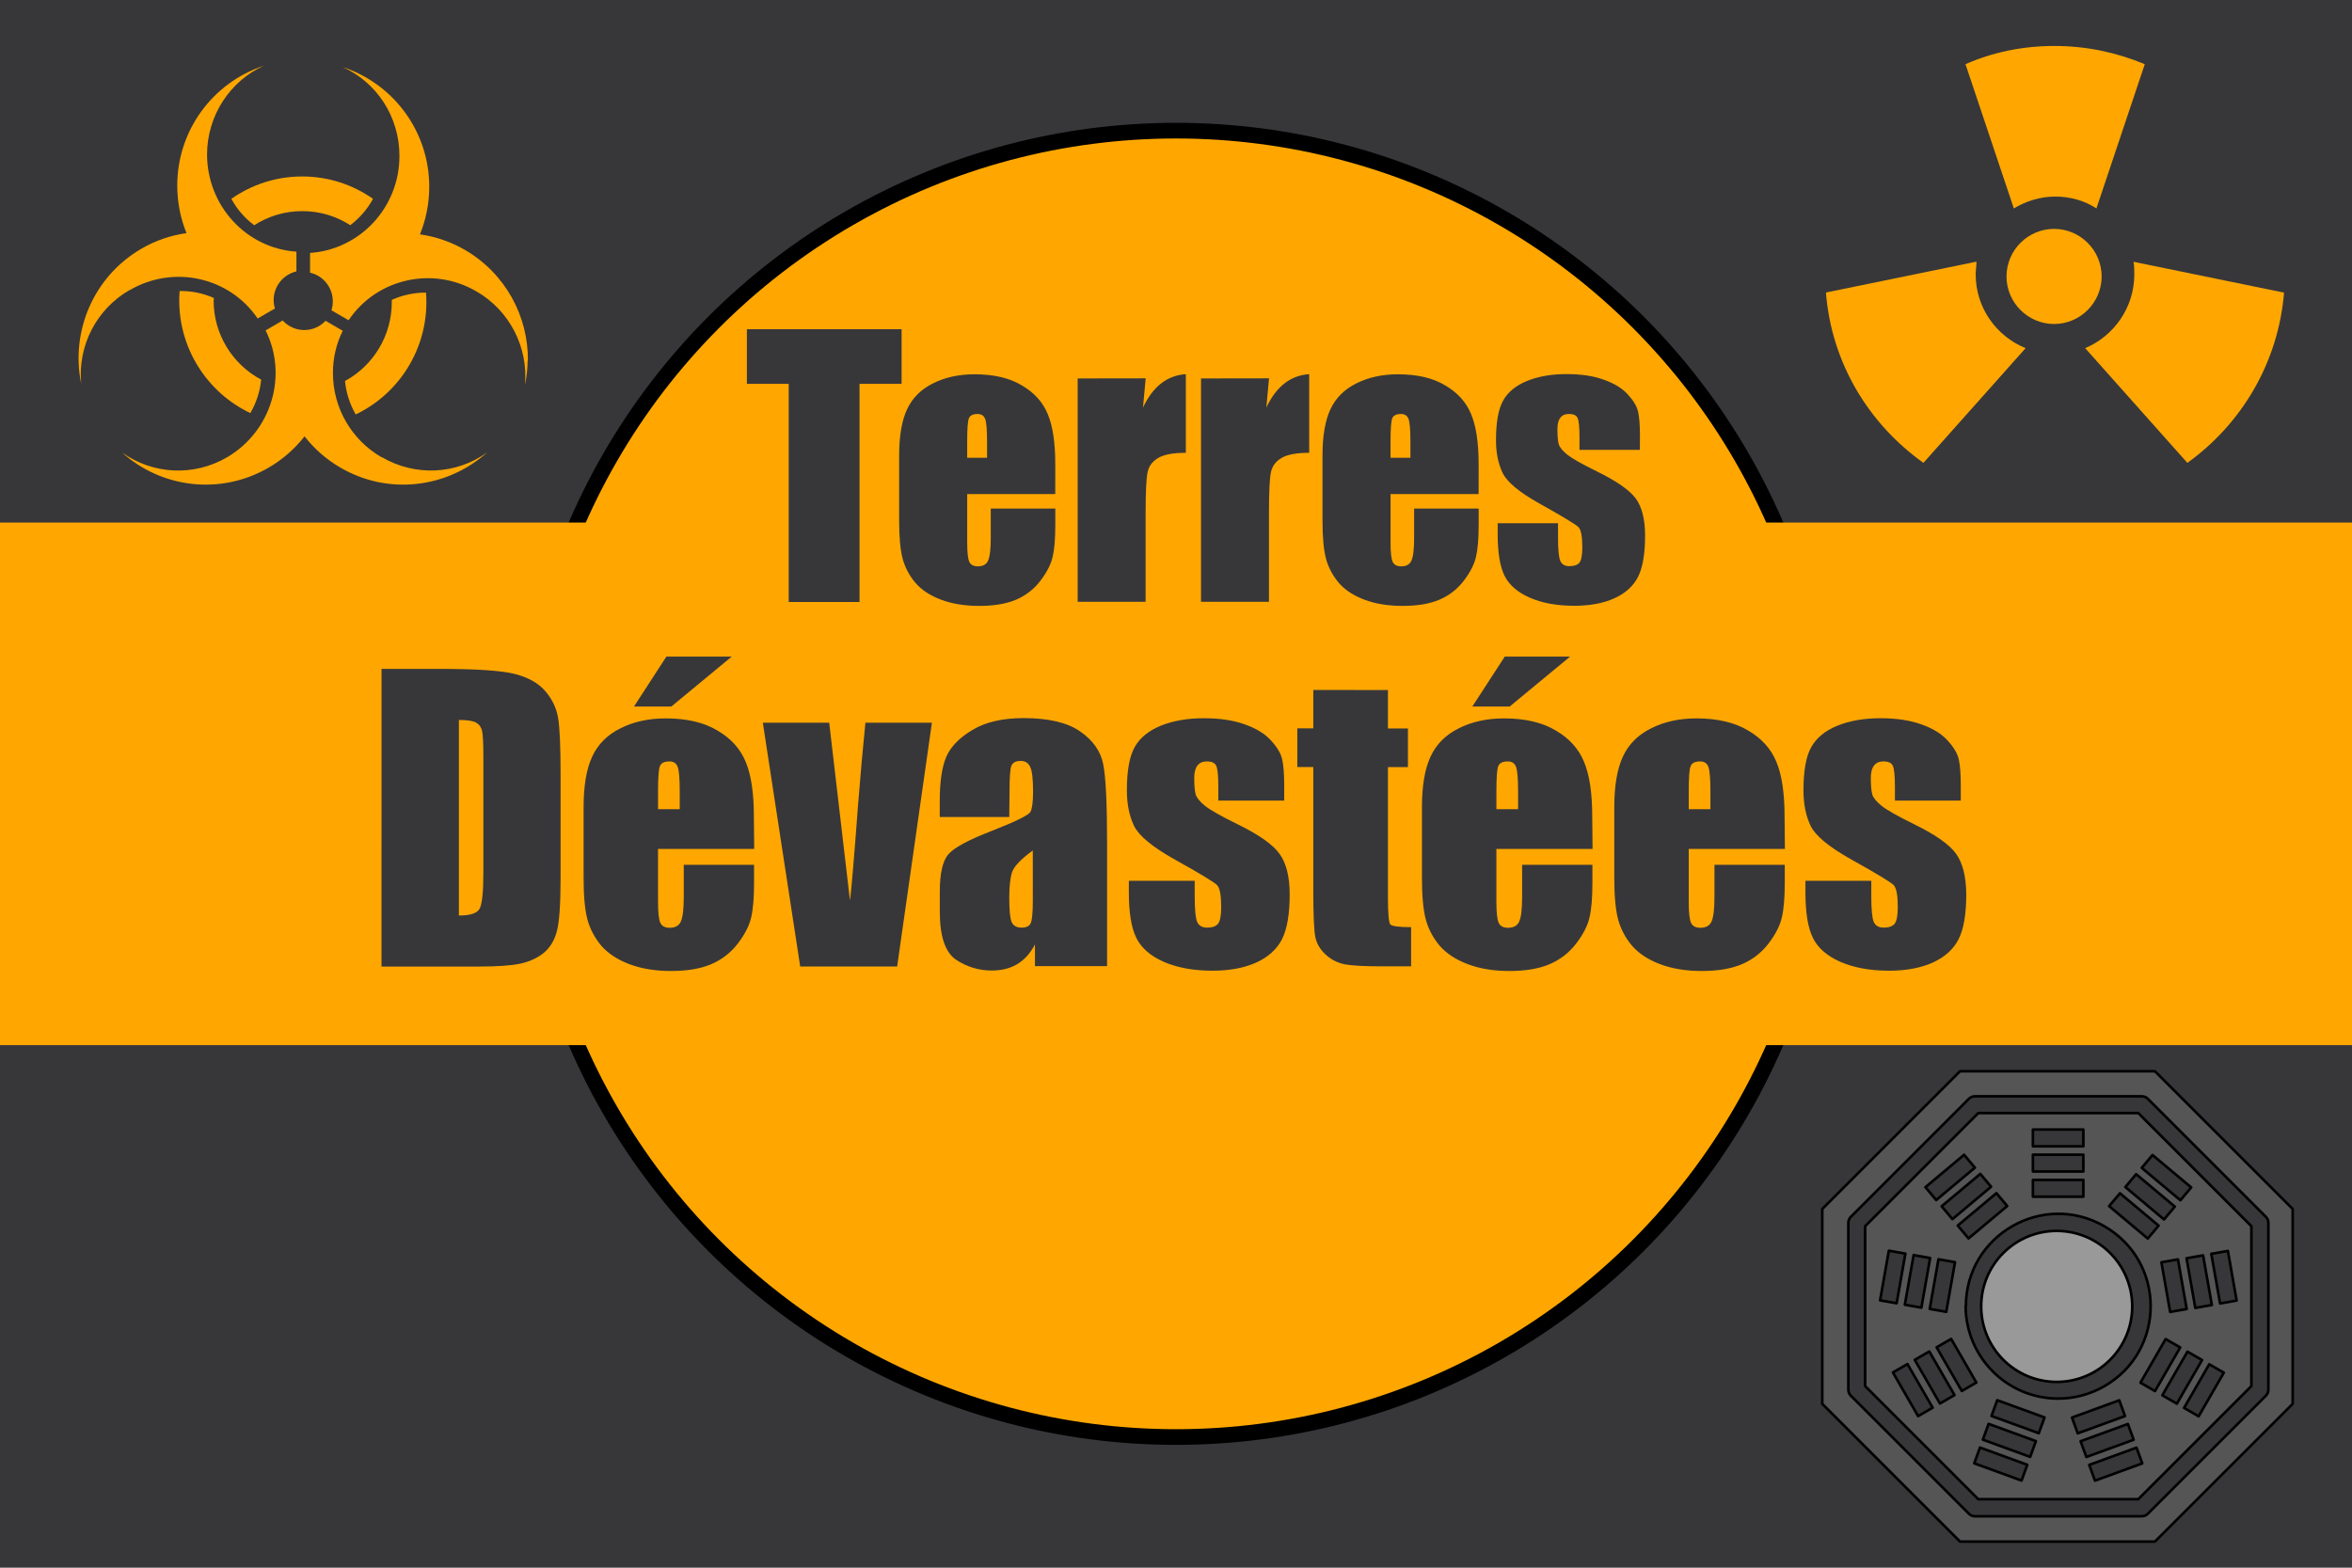 <svg width="900" height="600" version="1.1" xmlns="http://www.w3.org/2000/svg">
 <title>GeoBrol - Drapeau des Terres Dévastées - Entre-Deux Mondes, Le Talisman (fictif)</title>
 <style>.f{fill:#37373a;}.h{fill:#ffa700;}.t{fill:#555;stroke:#000;stroke-linecap:round;stroke-linejoin:round;stroke-miterlimit:10;}</style>
 <path class="f" d="M900 0H0v600h900z"/>
 <g class="h">
  <circle cx="450" cy="300" r="250" stroke="#000" stroke-width="6"/>
  <path d="M0 200h900v200H0z"/>
  <path d="m134 86.2c3.6-2.71 6.58-6.16 8.73-10.1-7.68-5.4-17-8.56-27.1-8.56s-19.4 3.17-27.1 8.56c2.15 3.96 5.13 7.41 8.74 10.1 5.3-3.41 11.6-5.4 18.4-5.4s13.1 1.99 18.4 5.4"/>
  <path d="m163 112c-4.52-0.028-8.99 0.924-13.1 2.79 6e-3 0.28 0.02 0.551 0.02 0.831 0.018 12.6-6.86 24.2-17.9 30.2 0.429 4.49 1.83 8.87 4.1 12.8 17.7-8.5 28.4-27 26.9-46.6"/>
  <path d="m81.8 115c0-0.317 0.014-0.637 0.022-0.949-4.13-1.83-8.6-2.74-13.1-2.67-0.089 1.19-0.134 2.41-0.134 3.62-0.025 18.4 10.6 35.2 27.2 43.1 2.28-3.91 3.7-8.27 4.15-12.8-11.2-5.98-18.2-17.6-18.2-30.3"/>
  <path d="m49.7 111c16.9-9.81 38.2-4.86 48.9 10.9l6.6-3.83c-1.88-6.22 1.89-12.7 8.23-14.2v-7.55c-19.1-1.29-34.1-17.4-34.2-37.1 3e-3 -15.1 8.89-28.2 21.6-34l-0.098 0.035c0.033-0.015 0.066-0.03 0.098-0.046-19.7 6.56-33 25-33 45.8v0.011c0 6.45 1.26 12.6 3.54 18.2-6.1 0.861-12 2.9-17.3 6-18.4 10.7-27.1 31.8-23 51.6-1.38-14.5 5.84-28.5 18.5-35.8"/>
  <path d="m202 138c0.166-16.8-8.45-33.2-24-42.3-5.33-3.1-11.2-5.14-17.3-6 2.29-5.62 3.55-11.8 3.55-18.2v-3e-3 -5e-3c0.031-20.8-13.3-39.2-33-45.8 0.032 0.018 0.064 0.034 0.097 0.049l-0.097-0.035c12.8 5.82 21.6 18.8 21.6 34-3e-3 19.7-15.1 35.8-34.2 37.1v7.55c5.1 1.18 8.71 5.72 8.7 11 0 1.19-0.183 2.33-0.523 3.4l6.56 3.81c10.7-15.9 32.1-20.9 49-11 12.6 7.31 19.8 21.3 18.5 35.8v-6e-3 0.023c0.651-3.1 0.98-6.23 1.01-9.35"/>
  <path d="m146 175c-11.5-6.64-18.6-18.9-18.6-32.2-0.021-5.63 1.26-11.2 3.75-16.2l-6.58-3.82c-2.1 2.26-5.05 3.55-8.14 3.54-3.15 4e-3 -6.15-1.33-8.26-3.66l-6.53 3.79c8.61 17.3 2.26 38.6-14.8 48.6-12.6 7.34-28.3 6.62-40.1-1.84 15 13.5 37.5 16.5 56 5.8 5.31-3.08 9.98-7.14 13.8-12 3.78 4.84 8.45 8.92 13.8 12 18.4 10.7 40.9 7.71 56-5.8l-0.072 0.051 0.072-0.06c-11.8 8.46-27.5 9.18-40.1 1.84"/>
  <path d="m786 124c-10 0-18.2-8.18-18.2-18.2 0-10 8.18-18.2 18.2-18.2 10 0 18.2 8.18 18.2 18.2 0 10-8.18 18.2-18.2 18.2"/>
  <path d="m786 17.6c-12.1 0-23.6 2.42-33.9 6.97l18.5 55.2c4.54-2.73 10-4.54 15.8-4.54 5.76 0 11.2 1.52 15.8 4.54l18.5-55.2c-10.9-4.54-22.4-6.97-34.5-6.97"/>
  <path d="m874 112-57.6-11.8c0.303 1.52 0.303 3.33 0.303 4.85 0 12.7-7.88 23.6-18.8 28.2l39.1 43.9c20.6-14.8 34.8-38.2 37-65.2"/>
  <path d="m756 105c0-1.52 0.304-3.33 0.304-4.85l-57.6 11.8c2.12 27 16.4 50.3 37.3 65.2l39.1-43.9c-11.2-4.54-19.1-15.5-19.1-28.2"/>
 </g>
 <g class="t">
  <circle cx="787" cy="500" r="28.9" fill="#999"/>
  <path d="m757 426-43.3 43.3v61.2l43.3 43.3h61.2l43.3-43.3v-61.2l-43.3-43.3h-61.2zm60.4 23.4 14.8 12.4-4.13 4.92-14.8-12.4 4.13-4.92zm16 32.6 3.35 19-6.33 1.12-3.35-19 6.33-1.12zm-22.2-25.3 14.8 12.4-4.14 4.92-14.8-12.4 4.16-4.92zm-33.3-24.4h19.3v6.43h-19.3v-6.43zm0 9.64h19.3v6.43h-19.3v-6.43zm0 9.64h19.3v6.43h-19.3v-6.43zm-9.83 10-14.8 12.4-4.13-4.92 14.8-12.4 4.13 4.92zm-10.3-12.3 4.13 4.92-14.8 12.4-4.12-4.92 14.8-12.4zm-9.68 33.8-3.35 19-6.33-1.12 3.35-19 6.33 1.11zm3.48-41.1 4.13 4.92-14.8 12.4-4.13-4.93 14.8-12.4zm-13 39.5-3.35 19-6.33-1.12 3.36-19 6.31 1.12zm-15.8-2.8 6.33 1.12-3.35 19-6.33-1.12 3.35-19zm11.2 63.3-9.64-16.7 5.57-3.21 9.64 16.7-5.57 3.22zm8.36-4.82-9.64-16.7 5.57-3.21 9.64 16.7-5.57 3.21zm-1.28-21.5 5.57-3.21 9.64 16.7-5.57 3.22-9.64-16.7zm32.5 51-18.1-6.6 2.2-6.04 18.1 6.6-2.2 6.04zm3.3-9.06-18.1-6.6 2.2-6.04 18.1 6.6-2.2 6.04zm3.3-9.06-18.1-6.6 2.2-6.04 18.1 6.6-2.2 6.04zm-27.9-48.6c0-27.2 29.5-44.2 53-30.6 23.6 13.6 23.6 47.6 0 61.2-5.38 3.1-11.5 4.74-17.7 4.74-19.5-0.022-35.3-15.8-35.4-35.4zm40.6 42.6 18.1-6.6 2.2 6.04-18.1 6.6-2.2-6.04zm3.3 9.06 18.1-6.6 2.2 6.04-18.1 6.6-2.2-6.04zm5.5 15.1-2.2-6.04 18.1-6.6 2.2 6.03-18.1 6.6zm17.4-37.5 9.64-16.7 5.57 3.21-9.64 16.7-5.57-3.21zm8.36 4.82 9.64-16.7 5.57 3.21-9.64 16.7-5.57-3.22zm13.9 8.04-5.57-3.21 9.64-16.7 5.57 3.22-9.64 16.7zm11.2-63.3 3.35 19-6.33 1.12-3.37-19 6.35-1.11zm-6.14 20.7-6.33 1.12-3.35-19 6.33-1.12 3.35 19zm-22.7-57.4 14.8 12.4-4.13 4.92-14.8-12.4 4.13-4.92z"/>
  <path d="m750 410-52.7 52.7v74.6l52.7 52.7h74.6l52.7-52.7v-74.6l-52.7-52.7h-74.6zm118 58v63.9c0 0.852-0.337 1.67-0.942 2.27l-45.2 45.2c-0.602 0.605-1.42 0.942-2.27 0.942h-63.9c-0.852 0-1.67-0.337-2.27-0.942l-45.2-45.2c-0.601-0.604-0.942-1.42-0.942-2.27v-63.9c0-0.852 0.341-1.67 0.942-2.27l45.2-45.2c0.604-0.605 1.42-0.942 2.27-0.942h63.9c0.852 0 1.67 0.337 2.27 0.942l45.2 45.2c0.605 0.601 0.942 1.42 0.942 2.27z"/>
 </g>
 <g class="f" stroke-width="0px" style="white-space:pre">
  <path d="m345 126v20.9h-16.1v83.5h-27.1v-83.5h-16v-20.9zm58.8 63.1h-33.7v18.5q0 5.8 0.838 7.48t3.22 1.68q2.96 0 3.93-2.19 1.03-2.26 1.03-8.64v-11.3h24.7v6.32q0 7.93-1.03 12.2-0.967 4.25-4.64 9.09-3.67 4.83-9.35 7.28-5.61 2.38-14.1 2.38-8.25 0-14.6-2.38-6.32-2.38-9.86-6.51-3.48-4.19-4.83-9.15-1.35-5.03-1.35-14.6v-24.9q0-11.2 3.03-17.7 3.03-6.51 9.93-9.93 6.9-3.48 15.9-3.48 11 0 18 4.19 7.15 4.12 9.99 11 2.9 6.83 2.9 19.3zm-26.1-13.9v-6.25q0-6.64-0.709-8.57-0.709-1.93-2.9-1.93-2.71 0-3.35 1.68-0.645 1.61-0.645 8.83v6.25zm60.7-30.4-1.03 11.2q5.67-12.1 16.4-12.8v30.1q-7.15 0-10.5 1.93t-4.12 5.41q-0.773 3.42-0.773 15.9v33.8h-26v-85.5zm47.2 0-1.03 11.2q5.67-12.1 16.4-12.8v30.1q-7.15 0-10.5 1.93t-4.12 5.41q-0.773 3.42-0.773 15.9v33.8h-26v-85.5zm80.2 44.3h-33.7v18.5q0 5.8 0.838 7.48 0.838 1.68 3.22 1.68 2.96 0 3.93-2.19 1.03-2.26 1.03-8.64v-11.3h24.7v6.32q0 7.93-1.03 12.2-0.967 4.25-4.64 9.09-3.67 4.83-9.35 7.28-5.61 2.38-14.1 2.38-8.25 0-14.6-2.38-6.32-2.38-9.86-6.51-3.48-4.19-4.83-9.15-1.35-5.03-1.35-14.6v-24.9q0-11.2 3.03-17.7 3.03-6.51 9.93-9.93 6.9-3.48 15.9-3.48 11 0 18 4.19 7.15 4.12 9.99 11 2.9 6.83 2.9 19.3zm-26.1-13.9v-6.25q0-6.64-0.709-8.57-0.709-1.93-2.9-1.93-2.71 0-3.35 1.68-0.645 1.61-0.645 8.83v6.25zm87.8-3.03h-23.1v-4.64q0-5.93-0.709-7.48-0.645-1.61-3.35-1.61-2.19 0-3.29 1.48-1.1 1.42-1.1 4.32 0 3.93 0.516 5.8 0.58 1.8 3.29 4 2.77 2.19 11.3 6.38 11.3 5.54 14.9 10.4 3.54 4.9 3.54 14.2 0 10.4-2.71 15.8-2.71 5.29-9.09 8.19-6.32 2.84-15.3 2.84-9.93 0-17-3.09-7.03-3.09-9.67-8.38-2.64-5.29-2.64-16v-4.12h23.1v5.41q0 6.9 0.838 8.96 0.902 2.06 3.48 2.06 2.77 0 3.87-1.35 1.1-1.42 1.1-5.87 0-6.12-1.42-7.67-1.48-1.55-15.1-9.15-11.5-6.45-14-11.7-2.51-5.29-2.51-12.5 0-10.2 2.71-15.1 2.71-4.9 9.15-7.54 6.51-2.64 15.1-2.64 8.51 0 14.4 2.19 5.99 2.13 9.15 5.67 3.22 3.54 3.87 6.57 0.709 3.03 0.709 9.47z" aria-label="Terres"/>
  <path d="m146 256h22.1q21.4 0 29 1.97 7.59 1.97 11.5 6.47t4.92 10.1q0.984 5.48 0.984 21.7v39.9q0 15.3-1.48 20.5-1.41 5.13-4.99 8.09-3.59 2.88-8.86 4.08-5.27 1.12-15.9 1.12h-37.3zm29.6 19.5v74.9q6.4 0 7.88-2.53 1.48-2.6 1.48-14v-44.2q0-7.73-0.492-9.91-0.492-2.18-2.25-3.16-1.76-1.05-6.61-1.05zm113 49.4h-36.8v20.2q0 6.33 0.914 8.16 0.914 1.83 3.52 1.83 3.23 0 4.29-2.39 1.12-2.46 1.12-9.42v-12.3h26.9v6.89q0 8.65-1.12 13.3-1.05 4.64-5.06 9.91-4.01 5.27-10.2 7.95-6.12 2.6-15.4 2.6-9 0-15.9-2.6-6.89-2.6-10.8-7.1-3.8-4.57-5.27-9.98-1.48-5.48-1.48-15.9v-27.2q0-12.2 3.3-19.3 3.3-7.1 10.8-10.8 7.52-3.8 17.3-3.8 12 0 19.7 4.57 7.8 4.5 10.9 12 3.16 7.45 3.16 21zm-28.5-15.2v-6.82q0-7.24-0.773-9.35-0.773-2.11-3.16-2.11-2.95 0-3.66 1.83-0.703 1.76-0.703 9.63v6.82zm19.9-58.4-23.1 19.1h-14.3l12.4-19.1zm76.6 25.3-13.3 93.3h-37.1l-14.3-93.3h25.4l7.95 68.1q0.914-7.45 3.09-36.6 1.27-16.2 2.81-31.5zm29.6 36.1h-26.6v-6.26q0-10.8 2.46-16.7 2.53-5.91 10.1-10.4 7.52-4.5 19.5-4.5 14.4 0 21.7 5.13 7.31 5.06 8.79 12.5 1.48 7.38 1.48 30.5v46.8h-27.6v-8.3q-2.6 4.99-6.75 7.52-4.08 2.46-9.77 2.46-7.45 0-13.7-4.15-6.19-4.22-6.19-18.4v-7.66q0-10.5 3.3-14.3 3.3-3.8 16.4-8.86 14-5.48 15-7.38 0.984-1.9 0.984-7.73 0-7.31-1.12-9.49-1.05-2.25-3.59-2.25-2.88 0-3.59 1.9-0.703 1.83-0.703 9.63zm9 12.8q-6.82 4.99-7.95 8.37-1.05 3.38-1.05 9.7 0 7.24 0.914 9.35 0.984 2.11 3.8 2.11 2.67 0 3.45-1.62 0.844-1.69 0.844-8.72zm96.2-19.1h-25.2v-5.06q0-6.47-0.773-8.16-0.703-1.76-3.66-1.76-2.39 0-3.59 1.62-1.2 1.55-1.2 4.71 0 4.29 0.562 6.33 0.633 1.97 3.59 4.36 3.02 2.39 12.3 6.96 12.4 6.05 16.2 11.4 3.87 5.34 3.87 15.5 0 11.4-2.95 17.2-2.95 5.77-9.91 8.93-6.89 3.09-16.7 3.09-10.8 0-18.6-3.38-7.66-3.38-10.5-9.14-2.88-5.77-2.88-17.4v-4.5h25.2v5.91q0 7.52 0.914 9.77 0.984 2.25 3.8 2.25 3.02 0 4.22-1.48 1.2-1.55 1.2-6.4 0-6.68-1.55-8.37-1.62-1.69-16.5-9.98-12.5-7.03-15.3-12.7-2.74-5.77-2.74-13.6 0-11.2 2.95-16.5 2.95-5.34 9.98-8.23 7.1-2.88 16.5-2.88 9.28 0 15.8 2.39 6.54 2.32 9.98 6.19 3.52 3.87 4.22 7.17 0.773 3.3 0.773 10.3zm39.7-42.3v14.7h7.66v14.8h-7.66v49.9q0 9.21 0.914 10.3 0.984 1.05 7.95 1.05v15h-11.5q-9.7 0-13.9-0.773-4.15-0.844-7.31-3.73-3.16-2.95-3.94-6.68-0.773-3.8-0.773-17.7v-47.4h-6.12v-14.8h6.12v-14.7zm78.3 60.8h-36.8v20.2q0 6.33 0.914 8.16 0.914 1.83 3.52 1.83 3.23 0 4.29-2.39 1.12-2.46 1.12-9.42v-12.3h26.9v6.89q0 8.65-1.12 13.3-1.05 4.64-5.06 9.91-4.01 5.27-10.2 7.95-6.12 2.6-15.4 2.6-9 0-15.9-2.6-6.89-2.6-10.8-7.1-3.8-4.57-5.27-9.98-1.48-5.48-1.48-15.9v-27.2q0-12.2 3.3-19.3 3.3-7.1 10.8-10.8 7.52-3.8 17.3-3.8 12 0 19.7 4.57 7.8 4.5 10.9 12 3.16 7.45 3.16 21zm-28.5-15.2v-6.82q0-7.24-0.773-9.35-0.773-2.11-3.16-2.11-2.95 0-3.66 1.83-0.703 1.76-0.703 9.63v6.82zm19.9-58.4-23.1 19.1h-14.3l12.4-19.1zm82.2 73.6h-36.8v20.2q0 6.33 0.914 8.16 0.914 1.83 3.52 1.83 3.23 0 4.29-2.39 1.12-2.46 1.12-9.42v-12.3h26.9v6.89q0 8.65-1.12 13.3-1.05 4.64-5.06 9.91-4.01 5.27-10.2 7.95-6.12 2.6-15.4 2.6-9 0-15.9-2.6-6.89-2.6-10.8-7.1-3.8-4.57-5.27-9.98-1.48-5.48-1.48-15.9v-27.2q0-12.2 3.3-19.3 3.3-7.1 10.8-10.8 7.52-3.8 17.3-3.8 12 0 19.7 4.57 7.8 4.5 10.9 12 3.16 7.45 3.16 21zm-28.5-15.2v-6.82q0-7.24-0.773-9.35-0.773-2.11-3.16-2.11-2.95 0-3.66 1.83-0.703 1.76-0.703 9.63v6.82zm95.8-3.3h-25.2v-5.06q0-6.47-0.773-8.16-0.703-1.76-3.66-1.76-2.39 0-3.59 1.62-1.2 1.55-1.2 4.71 0 4.29 0.562 6.33 0.633 1.97 3.59 4.36 3.02 2.39 12.3 6.96 12.4 6.05 16.2 11.4t3.87 15.5q0 11.4-2.95 17.2-2.95 5.77-9.91 8.93-6.89 3.09-16.7 3.09-10.8 0-18.6-3.38-7.66-3.38-10.5-9.14-2.88-5.77-2.88-17.4v-4.5h25.2v5.91q0 7.52 0.914 9.77 0.984 2.25 3.8 2.25 3.02 0 4.22-1.48 1.2-1.55 1.2-6.4 0-6.68-1.55-8.37-1.62-1.69-16.5-9.98-12.5-7.03-15.3-12.7-2.74-5.77-2.74-13.6 0-11.2 2.95-16.5 2.95-5.34 9.98-8.23 7.1-2.88 16.5-2.88 9.28 0 15.8 2.39 6.54 2.32 9.98 6.19 3.52 3.87 4.22 7.17 0.773 3.3 0.773 10.3z" aria-label="Dévastées"/>
 </g>
</svg>
